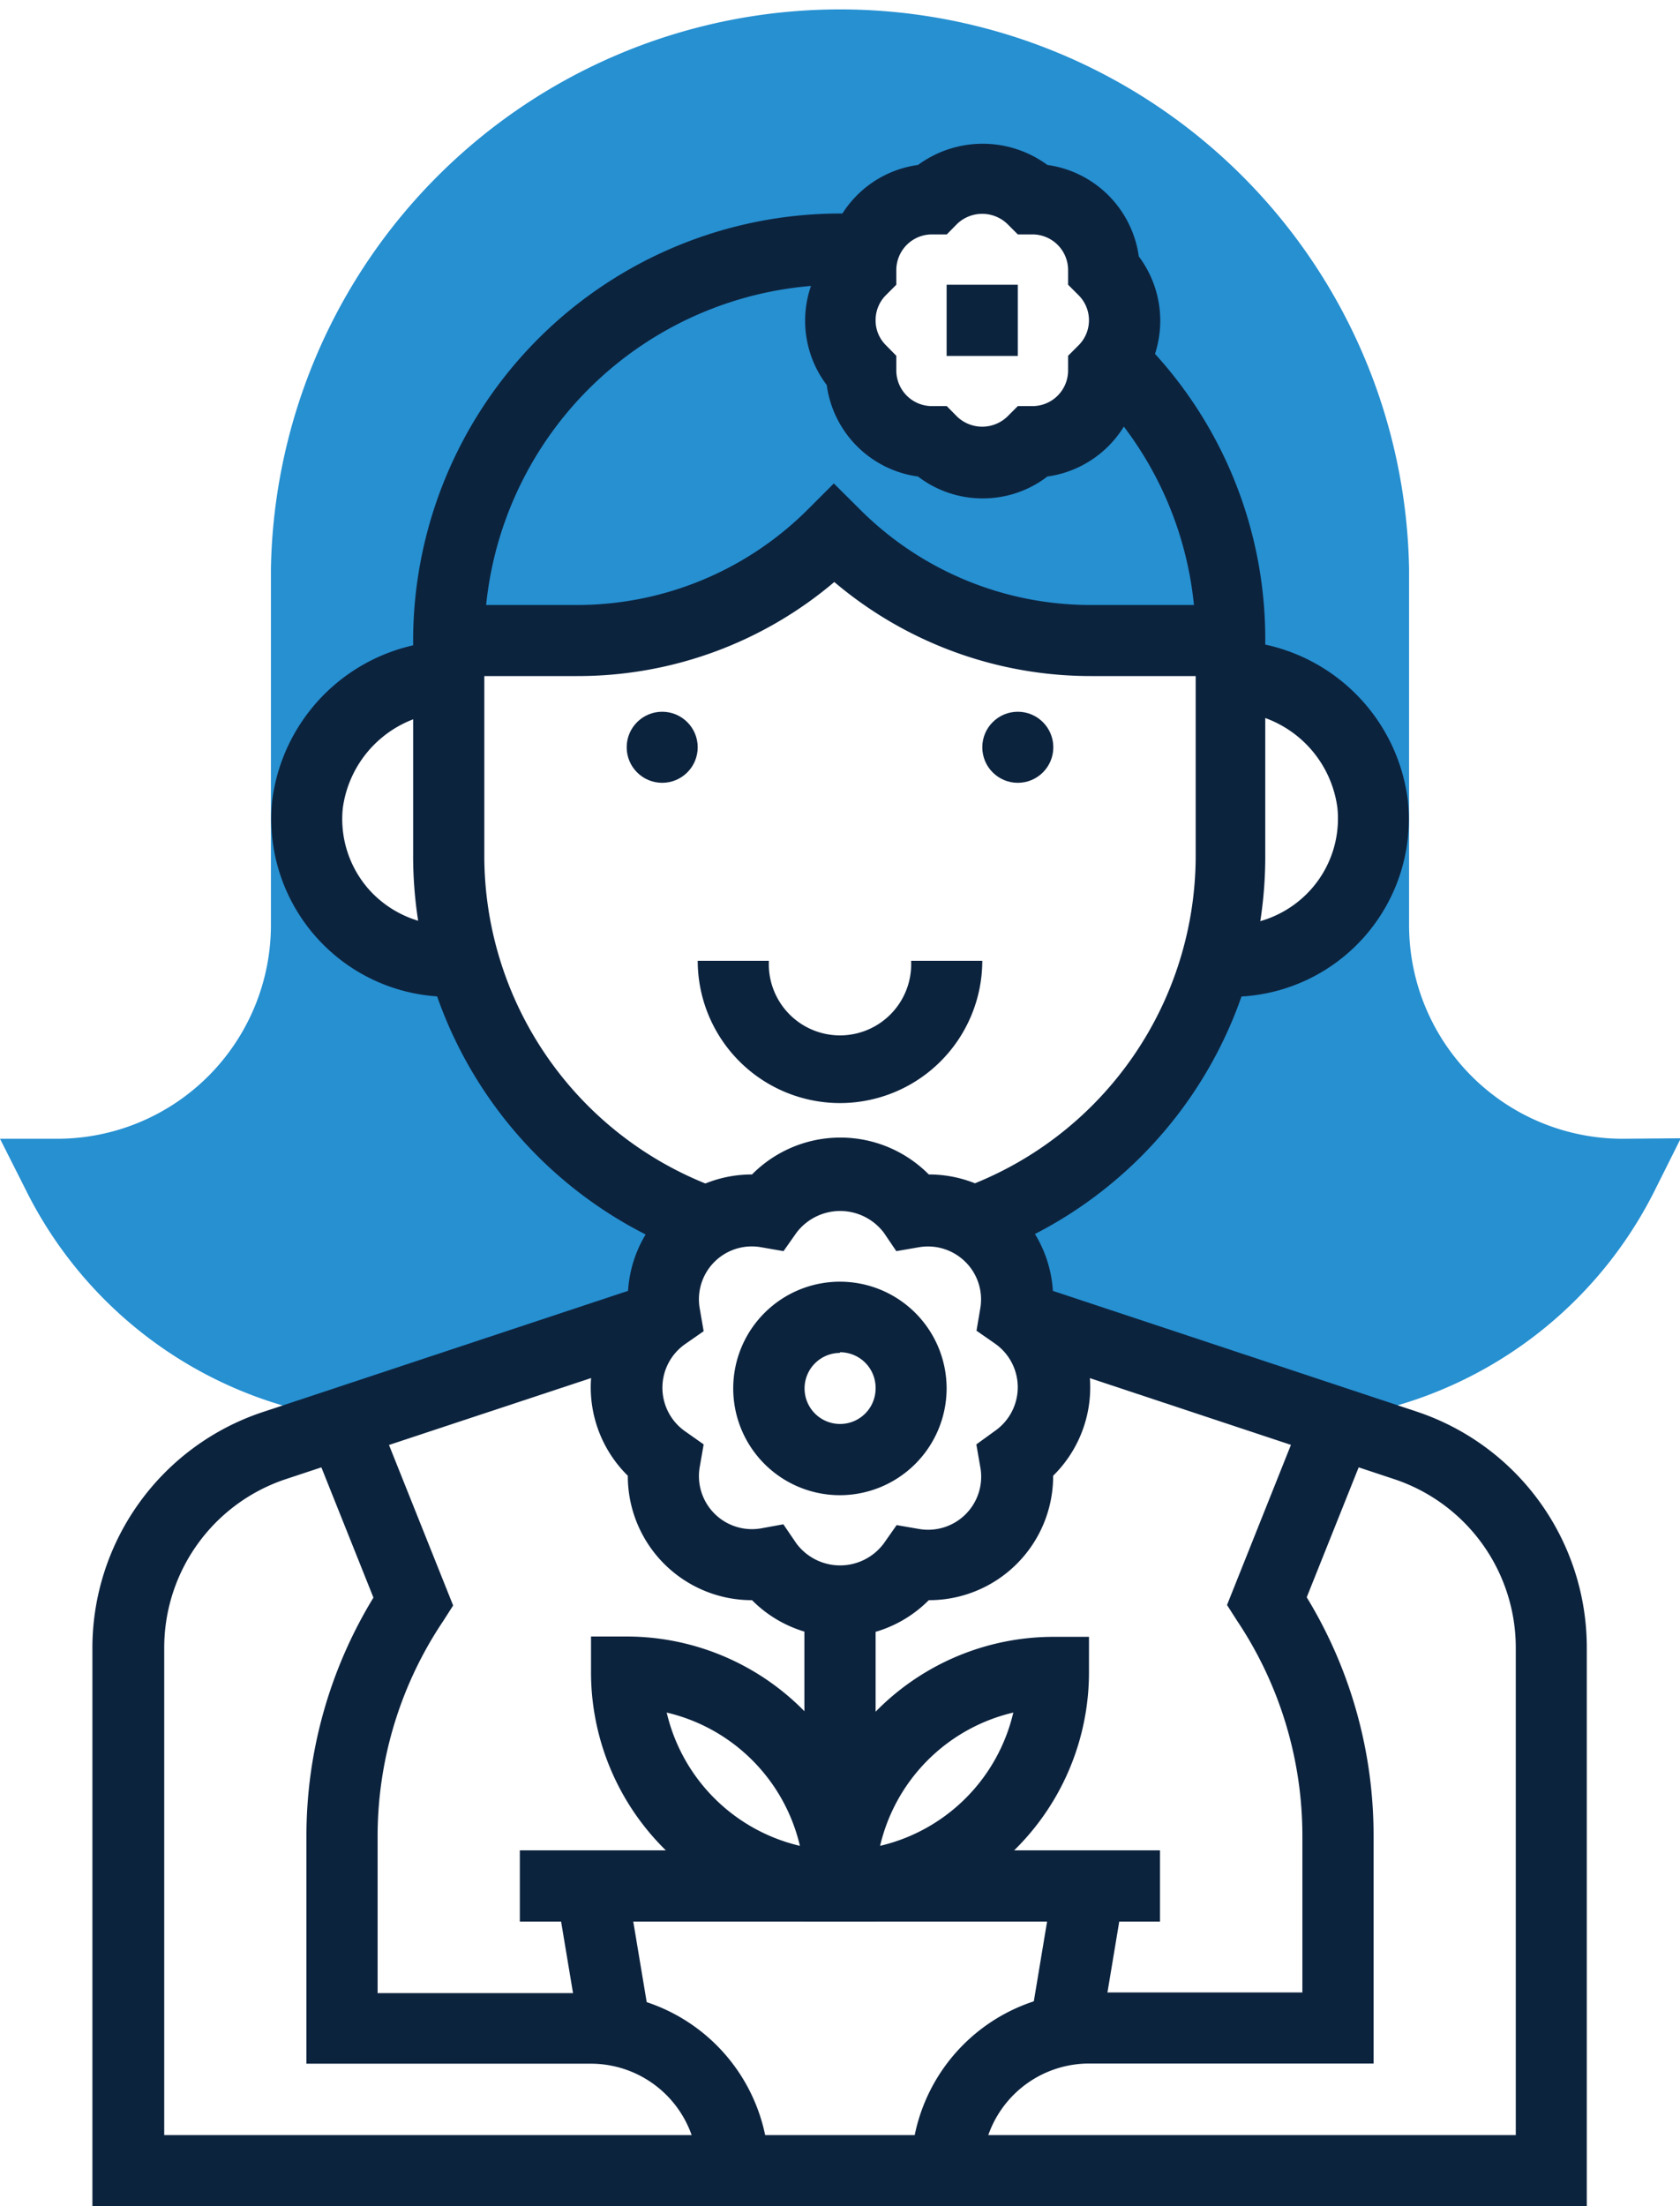 <svg xmlns="http://www.w3.org/2000/svg" viewBox="0 0 104.55 137.22"><defs><style>.cls-1{fill:#2690d1;}.cls-2{fill:#0c233e;}</style></defs><g id="Layer_2" data-name="Layer 2"><g id="Layer_1-2" data-name="Layer 1"><path class="cls-1" d="M101,70.83A13.29,13.29,0,0,1,87.69,57.55V35.41a35.42,35.42,0,0,0-70.83,0V57.55A13.3,13.3,0,0,1,3.58,70.83H0L1.6,74a26.06,26.06,0,0,0,20.29,14.3l19.32-6.44h0s.06-.07.1-.09a5.55,5.55,0,0,1,1.53-4.87,5.66,5.66,0,0,1,1.2-.89A24.41,24.41,0,0,1,28.87,59.76h-.94A8.85,8.85,0,0,1,19.12,50a9.06,9.06,0,0,1,8.81-7.95V39.84h7.93a22.66,22.66,0,0,0,16-6.64,22.7,22.7,0,0,0,16,6.64h8.7v2.25A9.06,9.06,0,0,1,85.43,50a8.85,8.85,0,0,1-8.81,9.72h-.94A24.44,24.44,0,0,1,60.47,76a5.36,5.36,0,0,1,1.19.89,5.5,5.5,0,0,1,1.53,4.87.87.87,0,0,1,.11.09h0l19.31,6.44A26.07,26.07,0,0,0,103,74l1.6-3.2ZM68.68,23.05a4.42,4.42,0,0,1-4.42,4.43,4.44,4.44,0,0,1-6.26,0,4.44,4.44,0,0,1-4.43-4.43,4.42,4.42,0,0,1,0-6.26A4.44,4.44,0,0,1,58,12.36a4.44,4.44,0,0,1,6.26,0,4.42,4.42,0,0,1,4.42,4.43,4.42,4.42,0,0,1,0,6.26Z"/><path class="cls-2" d="M42.62,77.87A26.42,26.42,0,0,1,25.71,53.12V39.84A26.59,26.59,0,0,1,52.27,13.28c.82,0,1.62,0,2.41.11l-.39,4.41c-.66-.06-1.34-.09-2-.09A22.16,22.16,0,0,0,30.14,39.84V53.12A22,22,0,0,0,44.22,73.74Z"/><path class="cls-2" d="M61.93,77.87l-1.61-4.13A22,22,0,0,0,74.41,53.12V39.84a21.94,21.94,0,0,0-7-16.1l3-3.22a26.35,26.35,0,0,1,8.33,19.32V53.12A26.41,26.41,0,0,1,61.93,77.87Z"/><path class="cls-2" d="M76.62,62V57.55a6.68,6.68,0,0,0,4.92-2.18,6.61,6.61,0,0,0,1.69-5.12,6.9,6.9,0,0,0-7-6V39.84a11.35,11.35,0,0,1,11.39,10A11.05,11.05,0,0,1,76.62,62Z"/><path class="cls-2" d="M75.86,42.05H67.92a24.68,24.68,0,0,1-16-5.85,24.66,24.66,0,0,1-16,5.85H27.93V37.63h7.93a20.32,20.32,0,0,0,14.47-6l1.56-1.56,1.57,1.56a20.29,20.29,0,0,0,14.46,6h7.94Z"/><path class="cls-2" d="M27.93,62a11.07,11.07,0,0,1-11-12.14,11.37,11.37,0,0,1,11.4-10v4.43a6.9,6.9,0,0,0-7,6A6.61,6.61,0,0,0,23,55.37a6.68,6.68,0,0,0,4.92,2.18Z"/><path class="cls-2" d="M61.13,31a6.6,6.6,0,0,1-4-1.36,6.64,6.64,0,0,1-5.68-5.69,6.62,6.62,0,0,1,0-8,6.64,6.64,0,0,1,5.68-5.69,6.8,6.8,0,0,1,8.05,0,6.67,6.67,0,0,1,5.69,5.69,6.66,6.66,0,0,1,0,8,6.67,6.67,0,0,1-5.69,5.69A6.59,6.59,0,0,1,61.13,31ZM58,14.58a2.22,2.22,0,0,0-2.22,2.21v.92l-.65.65a2.2,2.2,0,0,0-.64,1.56,2.17,2.17,0,0,0,.65,1.56l.64.65v.92A2.22,2.22,0,0,0,58,25.26h.92l.64.65a2.26,2.26,0,0,0,3.13,0l.65-.65h.92a2.22,2.22,0,0,0,2.21-2.21v-.92l.65-.65a2.2,2.2,0,0,0,0-3.12l-.65-.65v-.92a2.22,2.22,0,0,0-2.21-2.21h-.92l-.65-.65a2.26,2.26,0,0,0-3.13,0l-.64.65Z"/><rect class="cls-2" x="58.91" y="17.71" width="4.43" height="4.43"/><path class="cls-2" d="M98.75,137.22h-93V102.53a15.47,15.47,0,0,1,10.6-14.7l24.12-8,1.4,4.2L17.79,92a11.05,11.05,0,0,0-7.57,10.5V132.8H94.33V102.53A11.05,11.05,0,0,0,86.76,92L62.64,84l1.4-4.2,24.12,8a15.47,15.47,0,0,1,10.59,14.7Z"/><path class="cls-2" d="M61.13,135H56.7a11.09,11.09,0,0,1,11.07-11.07H81.05v-9.72A24.07,24.07,0,0,0,77,100.83l-.64-1L81.2,87.71l4.12,1.64-4,10a28.43,28.43,0,0,1,4.16,14.85v14.15H67.77A6.65,6.65,0,0,0,61.13,135Z"/><path class="cls-2" d="M47.85,135H43.42a6.65,6.65,0,0,0-6.64-6.64H19.07V114.22a28.44,28.44,0,0,1,4.17-14.85l-4-10,4.11-1.64L28.2,99.86l-.64,1a24,24,0,0,0-4.06,13.39v9.72H36.78A11.09,11.09,0,0,1,47.85,135Z"/><rect class="cls-2" x="62.54" y="119.52" width="8.98" height="4.43" transform="translate(-64.05 167.87) rotate(-80.55)"/><rect class="cls-2" x="35.31" y="117.24" width="4.43" height="8.98" transform="translate(-19.51 7.83) rotate(-9.47)"/><rect class="cls-2" x="32.35" y="115.09" width="39.84" height="4.43"/><path class="cls-2" d="M52.27,101.81a7.72,7.72,0,0,1-5.47-2.28h0a7.72,7.72,0,0,1-7.73-7.74,7.71,7.71,0,0,1,0-11,7.72,7.72,0,0,1,7.73-7.74h0a7.74,7.74,0,0,1,11,0h0a7.73,7.73,0,0,1,7.74,7.74,7.71,7.71,0,0,1,0,11,7.72,7.72,0,0,1-7.74,7.74h0A7.73,7.73,0,0,1,52.27,101.81Zm-3.52-7L49.56,96A3.39,3.39,0,0,0,55,96l.8-1.14,1.39.24A3.3,3.3,0,0,0,61,91.22l-.24-1.38L61.92,89a3.31,3.31,0,0,0,0-5.43l-1.15-.8L61,81.41a3.28,3.28,0,0,0-.91-2.91,3.31,3.31,0,0,0-2.92-.92l-1.39.24L55,76.67a3.41,3.41,0,0,0-5.43,0l-.81,1.15-1.38-.24a3.29,3.29,0,0,0-3.83,3.83l.24,1.39-1.15.8a3.31,3.31,0,0,0,0,5.43l1.15.81-.24,1.38a3.3,3.3,0,0,0,3.83,3.84Z"/><path class="cls-2" d="M52.27,93a6.64,6.64,0,1,1,6.64-6.64A6.65,6.65,0,0,1,52.27,93Zm0-8.85a2.21,2.21,0,1,0,2.22,2.21A2.21,2.21,0,0,0,52.27,84.11Z"/><rect class="cls-2" x="50.06" y="99.6" width="4.43" height="17.71"/><path class="cls-2" d="M54.49,119.52H52.27A15.51,15.51,0,0,1,36.78,104v-2.21H39a15.51,15.51,0,0,1,15.5,15.49Zm-13-13a11.12,11.12,0,0,0,8.29,8.29A11.12,11.12,0,0,0,41.49,106.52Z"/><path class="cls-2" d="M52.27,119.52H50.06V117.3a15.51,15.51,0,0,1,15.49-15.49h2.22V104A15.51,15.51,0,0,1,52.27,119.52Zm10.79-13a11.12,11.12,0,0,0-8.29,8.29A11.12,11.12,0,0,0,63.06,106.52Z"/><path class="cls-2" d="M52.27,68.61a8.86,8.86,0,0,1-8.85-8.85h4.43a4.43,4.43,0,1,0,8.85,0h4.43A8.86,8.86,0,0,1,52.27,68.61Z"/><circle class="cls-2" cx="63.34" cy="46.48" r="2.21"/><circle class="cls-2" cx="41.21" cy="46.48" r="2.21"/></g></g></svg>